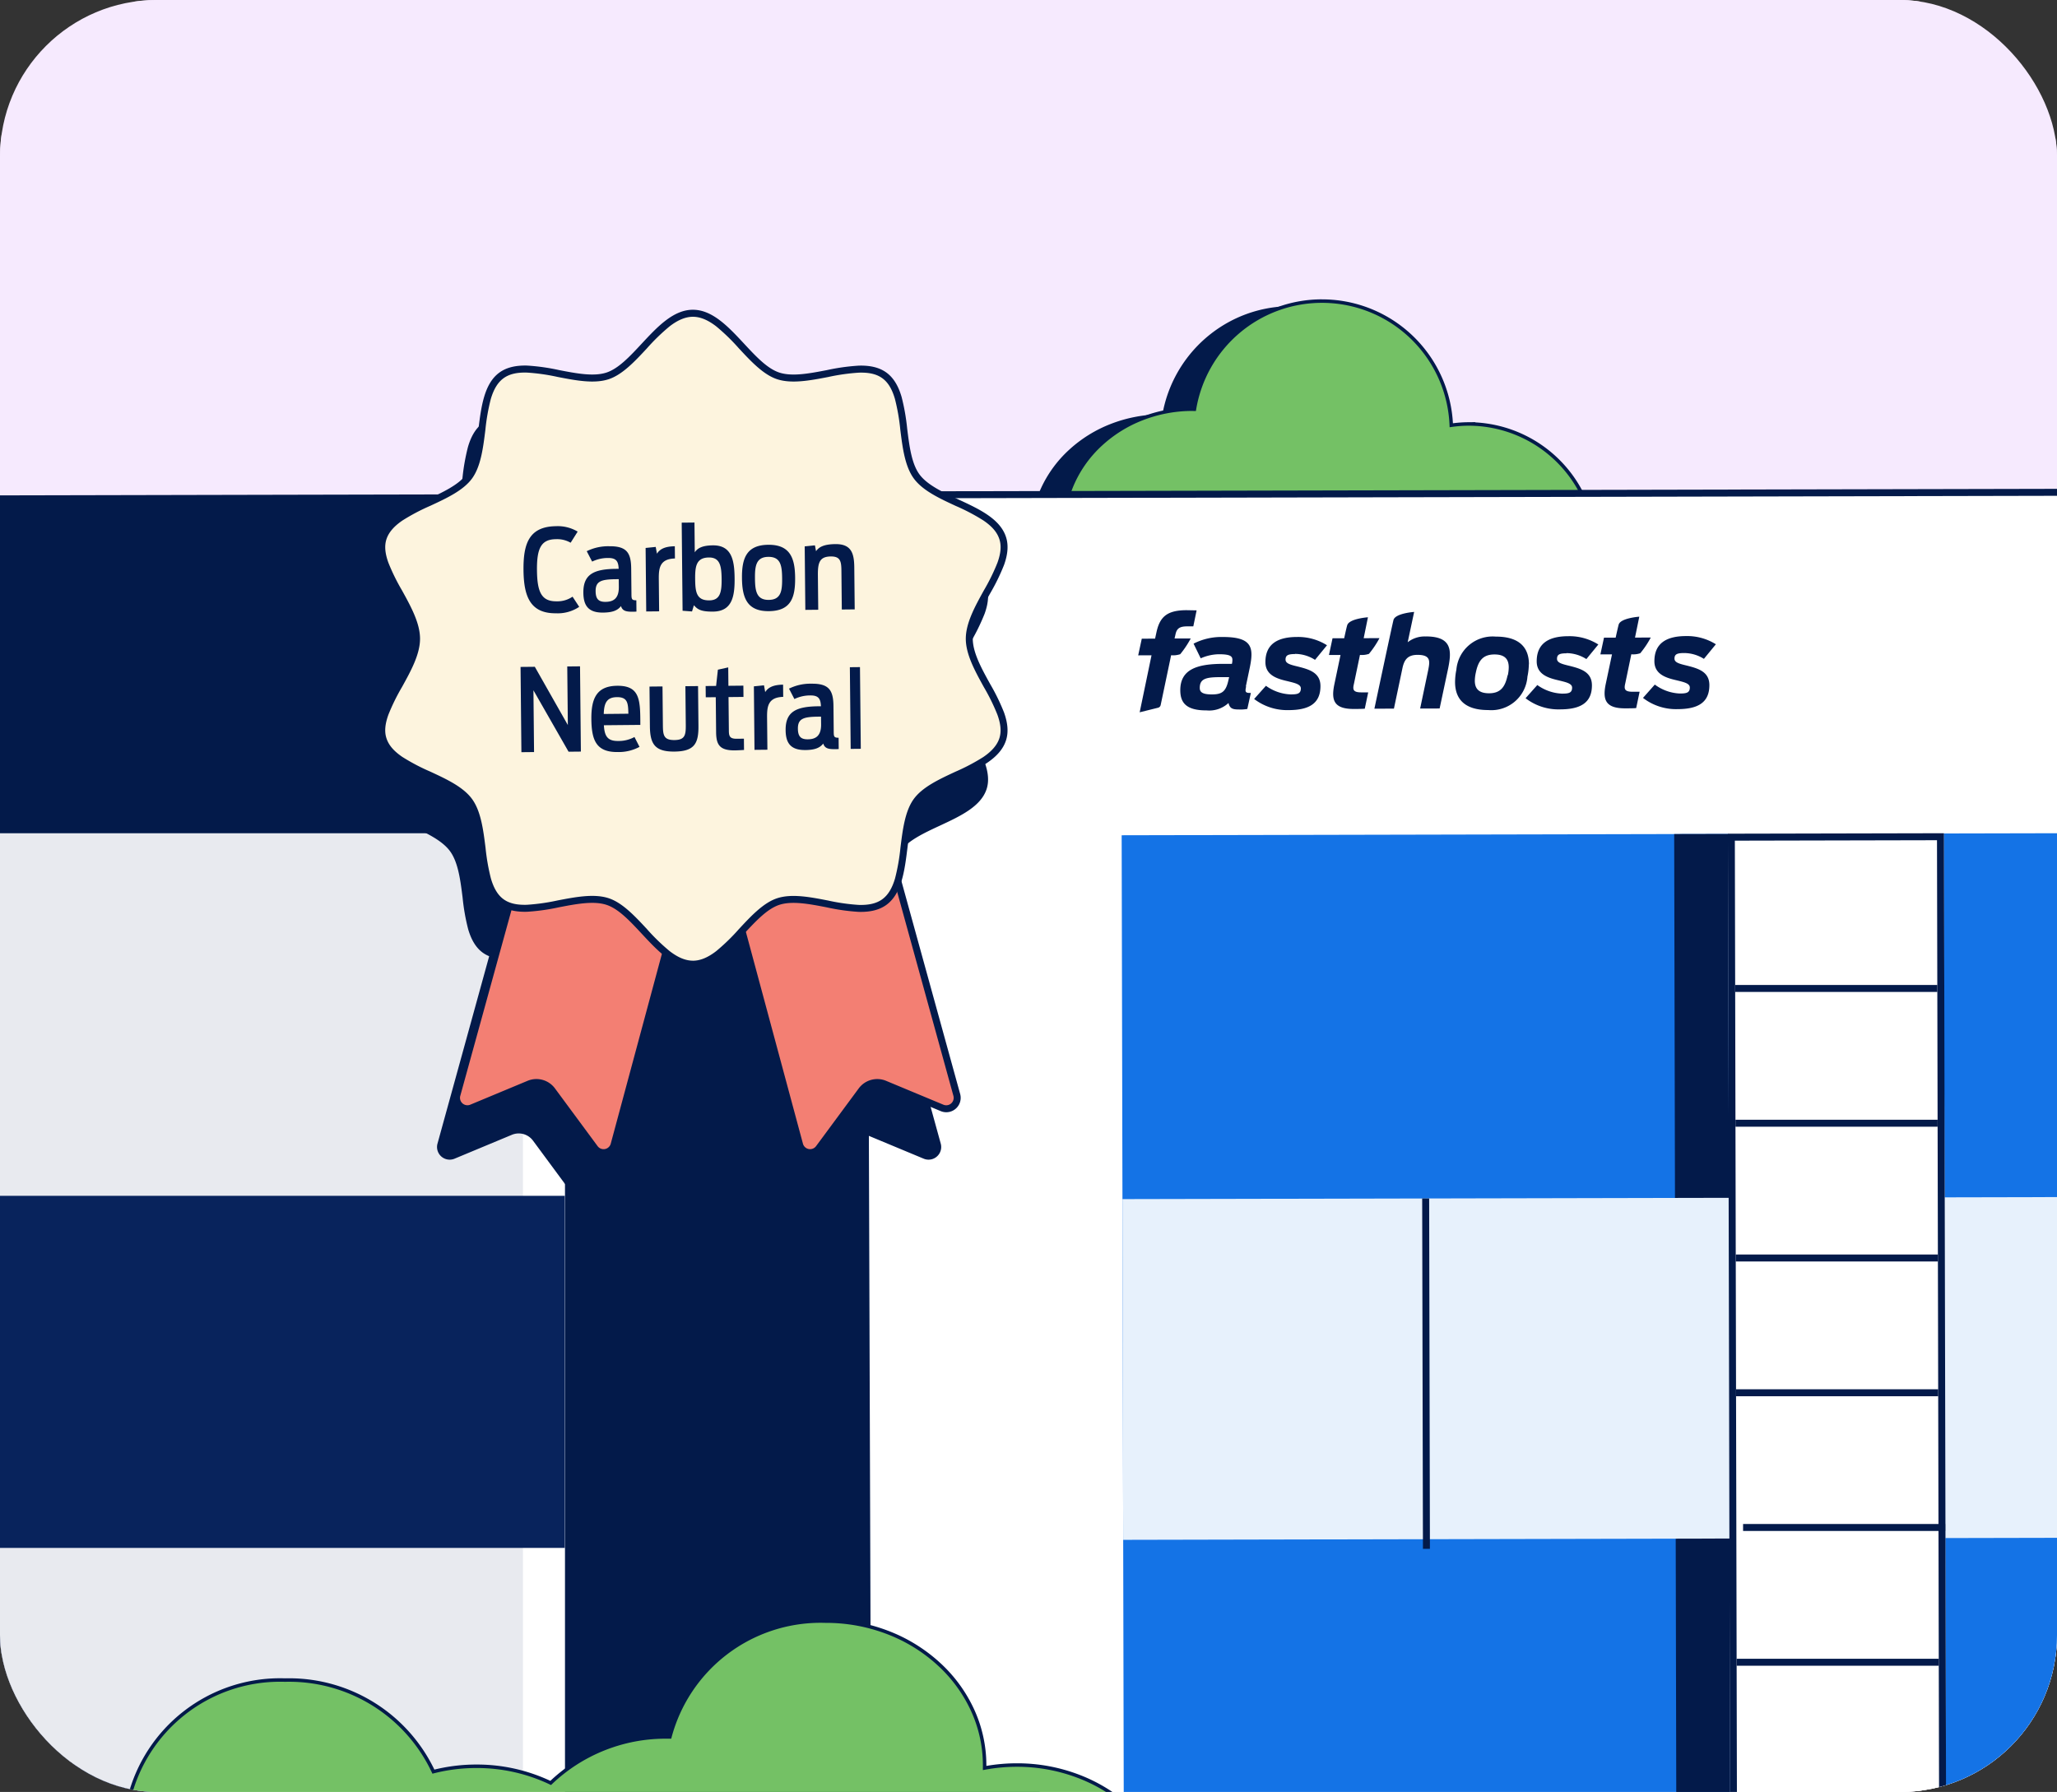<svg xmlns="http://www.w3.org/2000/svg" xmlns:xlink="http://www.w3.org/1999/xlink" width="590" height="514" viewBox="0 0 590 514"><rect x="0" y="0" width="590" height="514" fill="#333333" stroke="none"/><defs><clipPath id="a"><rect width="590" height="514" rx="45" transform="translate(0.5 0.5)" fill="#e7f1fc"/></clipPath><clipPath id="b"><path d="M0,0H590V514H0Z" transform="translate(1356 809)" fill="none"/></clipPath></defs><g transform="translate(-0.5 -0.5)"><g clip-path="url(#a)"><path d="M.5.5h590v514H.5Z" fill="#f6eafe"/><path d="M0,0H591V515H0ZM590,1H1V514H590Z" fill="#f6eafe"/><g transform="translate(-1355.5 -808.5)" clip-path="url(#b)"><path d="M2042.995,918.2a36.485,36.485,0,0,1,36.564,36.406c.044,20.15-13.441,8.726-33.61,8.77s-39.332,11.538-39.376-8.612a36.485,36.485,0,0,1,36.406-36.564Z" fill="#031a4a"/><ellipse cx="37.142" cy="34.05" rx="37.142" ry="34.05" transform="translate(2040.621 900.312) rotate(-0.124)" fill="#031a4a"/><path d="M2130.552,914.005a36.486,36.486,0,0,1,36.564,36.406c.043,20.151-10.488,15.516-30.638,15.559s-42.285,4.75-42.329-15.4a36.486,36.486,0,0,1,36.406-36.565Z" fill="#031a4a"/><path d="M2142.047,913.981Z" fill="#74c165"/><path fill="#031a4a"/><path d="M2142.048,913.981a36.264,36.264,0,0,0-18.407,5.068c-6.106-11.188-18.7-18.876-33.277-18.845-14.2.031-26.517,7.371-32.742,18.122q-1.563-.143-3.133-.151h-.015a36.485,36.485,0,0,0-36.406,36.564c.043,20.15,19.207,8.655,39.376,8.612,7.283-.016,13.687,1.461,18.905,2.409a39.943,39.943,0,0,0,14.162,2.544,39.381,39.381,0,0,0,20.368-5.644c7.753,5.645,22.91,3.316,37.093,3.285,20.151-.043,30.683,4.592,30.639-15.558v-.008a36.481,36.481,0,0,0-36.563-36.4Z" fill="#74c165"/><path d="M2090.452,899.7a39.911,39.911,0,0,1,20.013,5.3,36.041,36.041,0,0,1,13.365,13.353,36.792,36.792,0,0,1,18.217-4.879h.085a36.951,36.951,0,0,1,36.979,36.9v.009a31.719,31.719,0,0,1-.871,8.271,11.013,11.013,0,0,1-2.715,5.055,9.906,9.906,0,0,1-4.858,2.558,28.637,28.637,0,0,1-6.635.6c-1.981,0-4.184-.091-6.516-.187-2.768-.114-5.906-.244-9.263-.244h-.281c-3.213.007-6.511.134-9.7.256-3.292.126-6.4.246-9.438.246a56.565,56.565,0,0,1-10.211-.746,19.731,19.731,0,0,1-7.767-2.945,39.884,39.884,0,0,1-20.291,5.548h-.188a40.3,40.3,0,0,1-14.161-2.56c-.793-.144-1.6-.3-2.46-.462a83.992,83.992,0,0,0-16.195-1.931h-.116a102.575,102.575,0,0,0-16.789,1.872,76.58,76.58,0,0,1-11.876,1.431c-3.739,0-6.325-.817-8.136-2.572-2.06-1.995-3.066-5.214-3.075-9.842a36.955,36.955,0,0,1,36.905-37.065h.018c.95,0,1.91.047,2.859.125a36.2,36.2,0,0,1,13.406-12.991,40.084,40.084,0,0,1,19.607-5.106Zm33,20.039-.248-.455a34.976,34.976,0,0,0-13.239-13.416,38.91,38.91,0,0,0-19.511-5.168h-.087a39.081,39.081,0,0,0-19.117,4.976,35.16,35.16,0,0,0-13.194,12.9l-.16.276-.318-.029c-1.023-.094-2.062-.144-3.09-.149h-.015a35.955,35.955,0,0,0-35.9,36.063c.009,4.344.916,7.329,2.771,9.126,1.614,1.563,3.978,2.291,7.441,2.291a75.959,75.959,0,0,0,11.709-1.417,103.354,103.354,0,0,1,16.954-1.886h.118a84.8,84.8,0,0,1,16.382,1.949c.87.166,1.692.323,2.5.469l.044.008.042.016a39.309,39.309,0,0,0,13.852,2.512h.188a38.886,38.886,0,0,0,20.056-5.572l.284-.171.268.2a18.4,18.4,0,0,0,7.63,2.962,55.623,55.623,0,0,0,10.03.73c3.017,0,6.118-.119,9.4-.245,3.2-.123,6.506-.25,9.738-.257,3.483-.007,6.732.127,9.586.245,2.322.1,4.515.187,6.475.187a27.713,27.713,0,0,0,6.4-.576,8.942,8.942,0,0,0,4.384-2.292c2.261-2.266,3.307-6.276,3.293-12.619v-.009a35.951,35.951,0,0,0-35.979-35.9h-.083a35.79,35.79,0,0,0-18.153,5Z" fill="#031a4a"/><path d="M2228.416,908.137a36.486,36.486,0,0,1,36.564,36.407c.044,20.15-13.441,8.726-33.61,8.769s-39.332,11.539-39.376-8.611a36.487,36.487,0,0,1,36.406-36.565Z" fill="#031a4a"/><ellipse cx="37.142" cy="34.05" rx="37.142" ry="34.05" transform="translate(2227.148 890.247) rotate(-0.124)" fill="#031a4a"/><path d="M2315.961,903.943a36.486,36.486,0,0,1,36.565,36.406c.043,20.151-10.489,15.515-30.639,15.559s-42.284,4.75-42.328-15.4a36.485,36.485,0,0,1,36.406-36.564Z" fill="#031a4a"/><path d="M2326.233,903.921a36.306,36.306,0,0,0-17.562,4.552c-6.207-10.912-18.652-18.362-33-18.331-14.246.031-26.588,7.418-32.795,18.223a36.763,36.763,0,0,0-4.193-.25h-.016a36.486,36.486,0,0,0-36.406,36.564c.044,20.151,19.207,8.656,39.376,8.612,8.378-.018,15.6,1.939,21.177,2.793a39.978,39.978,0,0,0,13,2.158,39.408,39.408,0,0,0,19.735-5.29c7.891,5.206,22.72,2.964,36.609,2.934,20.15-.044,30.682,4.591,30.638-15.559a36.485,36.485,0,0,0-36.563-36.406Z" fill="#74c165"/><path d="M2275.76,889.642a39.98,39.98,0,0,1,19.746,5.147A36.16,36.16,0,0,1,2308.86,907.8a36.905,36.905,0,0,1,17.373-4.38l1.965,0-.083.045a36.955,36.955,0,0,1,35.18,36.862,31.724,31.724,0,0,1-.871,8.273,11.013,11.013,0,0,1-2.715,5.055,9.9,9.9,0,0,1-4.858,2.558,28.253,28.253,0,0,1-6.636.6c-1.98,0-4.182-.091-6.514-.187-2.766-.114-5.9-.244-9.256-.244h-.287c-3.221.007-6.527.135-9.725.258-3.3.127-6.414.247-9.455.247a57.788,57.788,0,0,1-9.838-.682,20.766,20.766,0,0,1-7.607-2.673,39.963,39.963,0,0,1-19.707,5.205h-.056a40.394,40.394,0,0,1-13.077-2.171c-1.472-.227-3.057-.529-4.735-.848a84.1,84.1,0,0,0-16.207-1.932h-.114a102.585,102.585,0,0,0-16.787,1.872,76.57,76.57,0,0,1-11.877,1.432c-3.739,0-6.325-.817-8.137-2.572-2.06-1.995-3.066-5.214-3.076-9.842a36.956,36.956,0,0,1,36.9-37.065h.017a37.418,37.418,0,0,1,3.925.217,36.19,36.19,0,0,1,13.4-13.053,40.058,40.058,0,0,1,19.658-5.136Zm32.721,19.508-.244-.43a35.094,35.094,0,0,0-13.225-13.062,38.978,38.978,0,0,0-19.252-5.017h-.088a39.056,39.056,0,0,0-19.166,5.006,35.142,35.142,0,0,0-13.2,12.966l-.164.286-.327-.038a36.4,36.4,0,0,0-4.136-.247h-.015a35.956,35.956,0,0,0-35.906,36.063c.01,4.344.916,7.329,2.771,9.126,1.614,1.563,3.978,2.291,7.441,2.291a75.952,75.952,0,0,0,11.71-1.418,103.365,103.365,0,0,1,16.952-1.886h.116a84.916,84.916,0,0,1,16.394,1.95c1.686.321,3.278.625,4.744.849l.044.007.042.014a39.394,39.394,0,0,0,12.8,2.131h.056a38.958,38.958,0,0,0,19.471-5.223l.268-.155.258.17a19.434,19.434,0,0,0,7.487,2.69,56.849,56.849,0,0,0,9.668.667c3.022,0,6.128-.12,9.417-.247,3.207-.124,6.522-.252,9.761-.259,3.485-.007,6.731.126,9.586.244,2.321.1,4.513.186,6.472.186a27.723,27.723,0,0,0,6.4-.576,8.941,8.941,0,0,0,4.385-2.292c2.261-2.266,3.307-6.276,3.293-12.62a35.955,35.955,0,0,0-35.983-35.907h-.218a35.9,35.9,0,0,0-17.181,4.489Z" fill="#031a4a"/><path d="M2326.231,903.921Z" fill="#74c165"/><path fill="#031a4a"/><ellipse cx="37.142" cy="34.05" rx="37.142" ry="34.05" transform="translate(1652.089 928.439) rotate(-0.124)" fill="#031a4a"/><path d="M37.142-.5A40.322,40.322,0,0,1,51.78,2.21,37.87,37.87,0,0,1,63.743,9.6a34.434,34.434,0,0,1,8.076,10.982,32.051,32.051,0,0,1,0,26.927A34.434,34.434,0,0,1,63.743,58.5,37.87,37.87,0,0,1,51.78,65.89a40.894,40.894,0,0,1-29.276,0A37.87,37.87,0,0,1,10.541,58.5,34.434,34.434,0,0,1,2.465,47.513a32.051,32.051,0,0,1,0-26.927A34.434,34.434,0,0,1,10.541,9.6,37.87,37.87,0,0,1,22.5,2.21,40.321,40.321,0,0,1,37.142-.5Zm0,68.1a39.326,39.326,0,0,0,14.277-2.642,36.874,36.874,0,0,0,11.649-7.2,33.44,33.44,0,0,0,7.844-10.664,31.051,31.051,0,0,0,0-26.089,33.44,33.44,0,0,0-7.844-10.664,36.874,36.874,0,0,0-11.649-7.2,39.894,39.894,0,0,0-28.553,0,36.873,36.873,0,0,0-11.649,7.2A33.44,33.44,0,0,0,3.373,21.006a31.051,31.051,0,0,0,0,26.089,33.44,33.44,0,0,0,7.844,10.664,36.874,36.874,0,0,0,11.649,7.2A39.326,39.326,0,0,0,37.142,67.6Z" transform="translate(1652.089 928.439) rotate(-0.124)" fill="#031a4a"/><circle cx="37.142" cy="37.142" r="37.142" transform="translate(1689.245 897.324)" fill="#031a4a"/><path d="M37.142-.5A37.652,37.652,0,0,1,51.794,71.826,37.652,37.652,0,0,1,22.49,2.458,37.407,37.407,0,0,1,37.142-.5Zm0,74.284A36.652,36.652,0,0,0,51.4,3.379,36.652,36.652,0,0,0,22.879,70.9,36.412,36.412,0,0,0,37.142,73.784Z" transform="translate(1689.245 897.324)" fill="#031a4a"/><path d="M1769.389,932.591a36.487,36.487,0,0,1,36.553,36.387c.043,20.15-10.488,15.515-30.638,15.559s-42.285,4.749-42.329-15.4a36.486,36.486,0,0,1,36.406-36.564Z" fill="#031a4a"/><path d="M1769.707,932.072l.009.02a36.956,36.956,0,0,1,36.726,36.885,31.726,31.726,0,0,1-.871,8.273,11.016,11.016,0,0,1-2.715,5.055,9.907,9.907,0,0,1-4.858,2.558,28.638,28.638,0,0,1-6.636.6c-1.98,0-4.182-.091-6.514-.187-2.766-.114-5.9-.244-9.256-.244h-.287c-3.222.007-6.531.135-9.73.259-3.3.128-6.42.248-9.464.248a60.55,60.55,0,0,1-9.119-.566,22.762,22.762,0,0,1-7.506-2.314c-4.7-2.555-7-6.979-7.011-13.526a36.956,36.956,0,0,1,36.905-37.065Zm-.644,1.019-.007-.016a35.955,35.955,0,0,0-35.581,36.061,16.756,16.756,0,0,0,1.755,8.024,11.374,11.374,0,0,0,4.733,4.626c4.5,2.445,10.994,2.758,16.147,2.758,3.024,0,6.133-.12,9.425-.247,3.209-.124,6.527-.252,9.767-.259h.289c3.374,0,6.521.13,9.3.244,2.321.1,4.513.186,6.472.186a27.711,27.711,0,0,0,6.4-.577,8.942,8.942,0,0,0,4.385-2.293c2.261-2.266,3.308-6.276,3.294-12.619a35.955,35.955,0,0,0-35.985-35.888Z" fill="#031a4a"/><path d="M1777.087,930.607a36.556,36.556,0,0,0-4.825.367,37.1,37.1,0,0,0-73.67-4.578c-.186,0-.367-.024-.553-.024-20.513.044-37.109,15.325-37.068,34.13s16.7,34.014,37.215,33.97c17.027-.037,31.321-10.584,35.676-24.918.473.017.936.069,1.413.068a37.175,37.175,0,0,0,5.5-.463c1.483,17.838,22.784,13.455,42.241,13.413,20.15-.044,30.681,4.591,30.638-15.559a36.487,36.487,0,0,0-36.567-36.406Z" fill="#74c165"/><path d="M1735.166,894.865c.782,0,1.575.025,2.359.073a37.6,37.6,0,0,1,35.211,35.466,37.221,37.221,0,0,1,4.347-.3l2.165-.021-.141.07a36.958,36.958,0,0,1,35.048,36.856,31.734,31.734,0,0,1-.871,8.273,11.016,11.016,0,0,1-2.715,5.055,9.9,9.9,0,0,1-4.858,2.558,28.254,28.254,0,0,1-6.636.6c-1.98,0-4.182-.091-6.513-.187-2.845-.117-6.081-.25-9.543-.243-3.221.007-6.526.135-9.723.258-3.3.127-6.412.247-9.453.247-7.411,0-12.334-.783-15.964-2.538-4.492-2.172-6.966-5.874-7.548-11.306a37.82,37.82,0,0,1-5.048.389h-.018c-.3,0-.59-.019-.871-.038l-.166-.011a33.258,33.258,0,0,1-4.977,9.713,36.115,36.115,0,0,1-8.182,8,38.587,38.587,0,0,1-10.582,5.273,40.545,40.545,0,0,1-12.3,1.917h-.09a40.311,40.311,0,0,1-14.613-2.7,37.861,37.861,0,0,1-11.95-7.374,34.427,34.427,0,0,1-8.078-10.956,32.051,32.051,0,0,1-.05-26.908,34.434,34.434,0,0,1,8.052-11,37.87,37.87,0,0,1,11.947-7.421,40.318,40.318,0,0,1,14.632-2.741c.047,0,.092,0,.136,0a37.577,37.577,0,0,1,36.991-31.01Zm36.619,36.682-.022-.553a36.6,36.6,0,0,0-34.3-35.057c-.762-.047-1.535-.071-2.3-.071a36.572,36.572,0,0,0-36.08,30.612l-.069.418h-.424c-.109,0-.211-.007-.309-.013s-.167-.011-.244-.011a39.322,39.322,0,0,0-14.27,2.673,36.873,36.873,0,0,0-11.633,7.225,33.44,33.44,0,0,0-7.821,10.681,31.052,31.052,0,0,0,.048,26.071,33.435,33.435,0,0,0,7.846,10.638,36.863,36.863,0,0,0,11.636,7.179,39.315,39.315,0,0,0,14.252,2.634h.088a39.547,39.547,0,0,0,11.994-1.87,37.585,37.585,0,0,0,10.308-5.136,35.117,35.117,0,0,0,7.956-7.774,32.222,32.222,0,0,0,4.941-9.784l.112-.368.385.014c.2.007.389.02.576.032.277.018.539.036.805.036h.012a36.788,36.788,0,0,0,5.422-.457l.532-.085.045.537a14.491,14.491,0,0,0,2.219,6.967,11.776,11.776,0,0,0,4.819,4.054c3.488,1.687,8.277,2.439,15.529,2.439,3.022,0,6.127-.12,9.415-.247,3.206-.124,6.521-.252,9.76-.259,3.483-.007,6.731.126,9.586.244,2.321.1,4.513.186,6.472.186a27.721,27.721,0,0,0,6.4-.576,8.94,8.94,0,0,0,4.385-2.292c2.261-2.266,3.308-6.276,3.294-12.62a35.958,35.958,0,0,0-35.985-35.907h-.086a36.186,36.186,0,0,0-4.75.362Z" fill="#031a4a"/><path d="M1603.755,950.955l.943,435.186-466.4,1.011-.943-435.186Z" fill="#031a4a"/><path d="M1603.755,950.555a.4.4,0,0,1,.4.4l.943,435.186a.4.4,0,0,1-.4.4l-466.4,1.011h0a.4.4,0,0,1-.4-.4l-.943-435.186a.4.4,0,0,1,.4-.4l466.4-1.011Zm.542,435.187-.941-434.386-465.6,1.009.941,434.386Z" fill="#031a4a"/><path d="M1605.054,1386.14l1017.882-2.206-.943-435.186L1603.6,950.955Z" fill="#fff"/><path d="M1604.057,1387.142l0-1L1602.6,949.957l1,0,1019.393-2.209,0,1,.945,436.186-1,0Zm.546-435.189,1.448,433.185,1015.883-2.2L2621,949.75Z" fill="#031a4a"/><path d="M1677.722,1048.581l173.942-.376.627,289.9-173.942.376Z" fill="#1473e6"/><path d="M1913.509,1048.07l177.807-.385.627,289.9-177.807.384Z" fill="#1473e6"/><path d="M2153.161,1047.551l173.942-.376.627,289.9-173.942.376Z" fill="#1473e6"/><path d="M2385.083,1047.048l189.4-.41.627,289.9-189.4.41Z" fill="#1473e6"/><path d="M1836.2,1048.237l15.461-.033.627,289.9-15.46.033Z" fill="#031a4a"/><path d="M2079.719,1047.71l11.6-.025.627,289.9-11.6.025Z" fill="#031a4a"/><path d="M2315.506,1047.2l11.6-.025.627,289.9-11.6.025Z" fill="#031a4a"/><path d="M1673.984,1357.614v-.086c-.049-22.867-20.49-41.369-45.677-41.315a50.537,50.537,0,0,0-9.12.85v-.83c-.049-22.866-20.49-41.359-45.663-41.305a44.748,44.748,0,0,0-44.613,33.219H1528a47.685,47.685,0,0,0-33.272,13.194,49.1,49.1,0,0,0-21.425-4.78,49.831,49.831,0,0,0-12.216,1.538,45.708,45.708,0,0,0-42.527-26.264,44.6,44.6,0,0,0-44.809,34.194,50.378,50.378,0,0,0-9.838-.944c-22.078.048-40.457,14.348-44.612,33.3l-19.021.041.107,49.2,409.971-.889-.107-49.2Z" fill="#031a4a"/><path d="M1299.887,1408.127l-.109-50.2h.5l18.622-.04a39.473,39.473,0,0,1,5.6-12.969,43.42,43.42,0,0,1,10.082-10.67,47.223,47.223,0,0,1,13.469-7.078,50.042,50.042,0,0,1,15.859-2.584h.131a51.013,51.013,0,0,1,9.335.864,45.078,45.078,0,0,1,43.732-34.137c.481,0,.969.008,1.451.023.39-.01.769-.014,1.159-.014a46.211,46.211,0,0,1,41.643,26.195,50.378,50.378,0,0,1,11.939-1.454h.293a49.6,49.6,0,0,1,21.037,4.683,48.184,48.184,0,0,1,33.024-13.1h.872a45.227,45.227,0,0,1,43.613-33.24c.461,0,.929.007,1.391.021h.1a49.745,49.745,0,0,1,17.888,3.276,46.41,46.41,0,0,1,14.627,8.944,41.775,41.775,0,0,1,9.886,13.287,38.414,38.414,0,0,1,3.653,16.3v.233a51.176,51.176,0,0,1,8.619-.752h.111a49.763,49.763,0,0,1,17.9,3.278,46.417,46.417,0,0,1,14.631,8.947,41.785,41.785,0,0,1,9.887,13.29,38.422,38.422,0,0,1,3.65,15.885l36.268-.077.109,50.2h-.5Zm.893-49.2.1,48.2,408.971-.887-.1-48.2-36.267.077v-.587a37.431,37.431,0,0,0-3.559-15.877,40.789,40.789,0,0,0-9.653-12.973,45.421,45.421,0,0,0-14.317-8.754,48.768,48.768,0,0,0-17.538-3.211h-.109a50.168,50.168,0,0,0-9.03.842l-.591.11v-1.431a37.421,37.421,0,0,0-3.558-15.875,40.782,40.782,0,0,0-9.651-12.97,45.412,45.412,0,0,0-14.313-8.751,48.747,48.747,0,0,0-17.53-3.21h-.125c-.454-.014-.914-.021-1.368-.021a44.225,44.225,0,0,0-42.747,32.869l-.1.371h-1.639a47.185,47.185,0,0,0-32.583,13.057l-.249.238-.311-.148a48.6,48.6,0,0,0-20.918-4.732h-.289a49.375,49.375,0,0,0-12.1,1.523l-.4.1-.176-.374a45.21,45.21,0,0,0-40.914-25.991c-.386,0-.761,0-1.148.015h-.029c-.476-.015-.958-.023-1.433-.023a44.076,44.076,0,0,0-42.874,33.834l-.112.467-.471-.093a49.992,49.992,0,0,0-9.612-.935h-.129a49.045,49.045,0,0,0-15.543,2.532,46.221,46.221,0,0,0-13.184,6.928,42.422,42.422,0,0,0-9.851,10.424,38.441,38.441,0,0,0-5.547,13.023l-.086.392Z" fill="#031a4a"/><path d="M1694.523,996.639a27.556,27.556,0,0,0,3.009-4.51l-4.638.01.245-1.075c.325-1.586.965-2.4,3.319-2.4h1.813l.949-4.59-2.876-.052c-5.64.012-7.727,1.911-8.68,6.52l-.359,1.644-3.811.008-1.03,4.78,3.823-.008-3.4,16.346,5.351-1.33a1.016,1.016,0,0,0,.671-.751l3-14.289a6.375,6.375,0,0,0,2.6-.292m13.866,7.314c-.716,3.322-1.781,4.213-4.742,4.22-2.787.006-3.507-.7-3.51-1.856-.005-2.609,1.714-3.1,5.834-3.1l2.594-.005Zm4.971,1.887,1.147-5.464c1.148-5.681.666-8.7-7.827-8.676a17.39,17.39,0,0,0-8.321,1.912l2.05,4.209a13.348,13.348,0,0,1,5.161-1.171c3.212-.007,3.925.529,3.927,1.592a4.328,4.328,0,0,1-.14,1.16h-2.536c-7.367.016-12.281,1.523-12.268,7.572.008,3.506,1.6,5.794,7.515,5.782a8.119,8.119,0,0,0,6.308-2.121c.39,1.546,1.117,1.861,3,1.857a10.869,10.869,0,0,0,2.4-.156l1.018-4.591c-1.755.074-1.644-.433-1.365-1.86m33.723-13.841,1.224-6s-5.283.367-5.929,2.228c-.119.352-.349,1.3-.888,3.782l-3.34.007-1.029,4.8,3.32-.007-1.794,8.543c-.914,4.505-.055,6.957,5.6,6.945.994,0,2.343-.005,3.15-.076l.984-4.683h-1.987c-2.4.005-2.487-.849-2.112-2.423l1.733-8.322a6.267,6.267,0,0,0,2.582-.3,26.837,26.837,0,0,0,3.02-4.51Zm77.825-.169,1.228-6s-5.284.367-5.9,2.228c-.107.352-.33,1.3-.881,3.782l-3.343.007-1.034,4.8,3.332-.007-1.806,8.535c-.925,4.505-.058,6.958,5.6,6.946.993,0,2.342-.006,3.142-.077l.983-4.683h-2c-2.4.006-2.484-.849-2.112-2.422l1.733-8.323a6.219,6.219,0,0,0,2.558-.3,26.035,26.035,0,0,0,3.021-4.51Zm-60.042-.322a7.8,7.8,0,0,0-5.16,1.658l1.852-8.7s-5.26.363-5.9,2.227c-.246.747-5.5,25.524-5.5,25.524l5.6-.012,2.4-11.4c.467-2.3,1.279-4.019,4.34-4.025,3.954-.009,3.568,1.925,3.079,4.427l-2.3,10.967,5.589-.012,2.46-11.571c1.021-5.027,1.094-9.109-6.413-9.093m23.448,11.124c-.692,3.392-2.052,5.169-5.3,5.176-3.092.007-4.1-1.449-4.1-3.6a11.387,11.387,0,0,1,.288-2.319c.7-3.446,2.053-5.208,5.343-5.215,3.092-.006,4.092,1.487,4.1,3.675a11.068,11.068,0,0,1-.281,2.343m6.074-3.2c-.011-4.778-2.723-7.953-9.519-7.938a10.435,10.435,0,0,0-11.293,9.463v.024a18.279,18.279,0,0,0-.379,3.568c.011,4.82,2.723,8.026,9.511,8.012a10.374,10.374,0,0,0,11.235-9.421v-.1a18.587,18.587,0,0,0,.417-3.611" fill="#031a4a"/><path d="M1805.312,996.34a10.715,10.715,0,0,1,5.7,1.708l3.431-4.186a15.51,15.51,0,0,0-8.655-2.377c-5.358.011-9.034,1.913-9.022,7.236.008,3.823,3.516,4.789,6.363,5.448,1.995.5,3.789.846,3.792,2.063,0,1.566-1.036,1.723-2.922,1.727a13,13,0,0,1-7.056-2.47l-3.37,3.784a15.422,15.422,0,0,0,9.914,3.2c5.454-.012,9.13-1.628,9.118-6.9-.008-3.866-3.253-4.775-6.4-5.576-2.22-.528-3.612-.889-3.615-2.021,0-1.241.743-1.579,2.7-1.583m-77.822.169a10.611,10.611,0,0,1,5.713,1.707l3.435-4.186a15.514,15.514,0,0,0-8.64-2.377c-5.358.011-9.034,1.913-9.022,7.236.008,3.823,3.516,4.789,6.363,5.448,1.995.5,3.793.846,3.8,2.063,0,1.566-1.04,1.723-2.922,1.727a12.906,12.906,0,0,1-7.091-2.47l-3.382,3.784a15.614,15.614,0,0,0,9.9,3.19c5.458-.012,9.13-1.627,9.119-6.9-.009-3.865-3.254-4.77-6.4-5.575-2.224-.529-3.612-.889-3.615-2.022,0-1.241.747-1.578,2.7-1.583m112.458,3.324c-2.208-.528-3.6-.889-3.6-2.021,0-1.241.747-1.587,2.7-1.591a10.629,10.629,0,0,1,5.739,1.669l3.435-4.186a15.5,15.5,0,0,0-8.609-2.351c-5.357.012-9.037,1.914-9.026,7.237.009,3.819,3.517,4.789,6.375,5.448,1.995.5,3.782.846,3.785,2.063,0,1.566-1.036,1.723-2.923,1.727a12.952,12.952,0,0,1-7.118-2.563l-3.389,3.823a15.483,15.483,0,0,0,9.921,3.221c5.462-.012,9.131-1.628,9.119-6.9-.008-3.865-3.253-4.774-6.409-5.576" fill="#031a4a"/><path d="M1677.948,1152.946,2575.292,1151l.211,97.737-897.343,1.942Z" fill="#e7f1fc"/><path d="M1851.663,1048.2l61.846-.134.627,289.9-61.846.134Z" fill="#fff"/><path d="M1853.6,1050.133l57.98-.125.62,286.036-57.981.125Z" fill="none"/><path d="M1913.576,1048l0,1,.626,289.037-61.98.134,0-1-.626-289.037Zm-1.376,288.041-.62-286.037-57.98.126.62,286.037Z" fill="#031a4a"/><path d="M2091.315,1047.685l61.846-.134.627,289.9-61.846.134Z" fill="#fff"/><path d="M2151.731,1048.987v.5l.621,286.536-58.981.127v-.5l-.62-286.536Zm-.38,286.038-.618-285.036-56.98.123.617,285.036Z" fill="#031a4a"/><path d="M2327.1,1047.174l69.577-.15.627,289.9-69.577.15Z" fill="#fff"/><path d="M2395.248,1048.459v.5l.621,286.536-66.711.144v-.5l-.62-286.536Zm-.38,286.038-.618-285.036-64.71.14.617,285.036Z" fill="#031a4a"/><path d="M1764.136,1253.259l-.218-100.5,2,0,.218,100.5Z" fill="#031a4a"/><path d="M1911.672,1093.526h-57.98v-2h57.98Z" fill="#031a4a"/><path d="M2092.379,1092.635l0-1,57.98-.126,0,1Z" fill="#031a4a"/><path d="M2328.166,1092.124l0-1,66.677-.145,0,1Z" fill="#031a4a"/><path d="M1911.756,1132.18h-57.98v-2h57.98Z" fill="#031a4a"/><path d="M2092.463,1131.288l0-1,57.98-.126,0,1Z" fill="#031a4a"/><path d="M2328.25,1130.778l0-1,66.677-.145,0,1Z" fill="#031a4a"/><path d="M1911.839,1170.833h-57.98v-2h57.98Z" fill="#031a4a"/><path d="M2092.547,1169.942l0-1,57.98-.126,0,1Z" fill="#031a4a"/><path d="M2328.334,1169.431l0-1,66.677-.145,0,1Z" fill="#031a4a"/><path d="M1911.923,1209.487h-57.98v-2h57.98Z" fill="#031a4a"/><path d="M2092.63,1208.6l0-1,57.98-.126,0,1Z" fill="#031a4a"/><path d="M2328.418,1208.085l0-1,66.677-.145,0,1Z" fill="#031a4a"/><path d="M1913.94,1248.136h-57.98v-2h57.98Z" fill="#031a4a"/><path d="M2094.647,1247.245l0-1,57.98-.126,0,1Z" fill="#031a4a"/><path d="M2330.434,1246.734l0-1,66.677-.145,0,1Z" fill="#031a4a"/><path d="M1912.091,1286.794h-57.98v-2h57.98Z" fill="#031a4a"/><path d="M2092.8,1285.9l0-1,57.98-.126,0,1Z" fill="#031a4a"/><path d="M2328.585,1285.392l0-1,66.677-.145,0,1Z" fill="#031a4a"/><path d="M2002.356,1252.742l-.218-100.5,1,0,.218,100.5Z" fill="#031a4a"/><path d="M2488.44,1250.646l-.218-100.5,1,0,.218,100.5Z" fill="#031a4a"/><path d="M1344,1048h174v290H1344Z" fill="#fff" opacity="0.91"/><path d="M1506,1048h12v290h-12Z" fill="#fff"/><path d="M1344,1152h174v101H1344Z" fill="#08235c"/><path d="M1693.212,1356.675v-.086c-.049-22.867-20.49-41.369-45.677-41.315a50.535,50.535,0,0,0-9.12.85v-.83c-.049-22.866-20.49-41.359-45.663-41.3a44.748,44.748,0,0,0-44.613,33.219h-.912a47.685,47.685,0,0,0-33.272,13.194,49.1,49.1,0,0,0-21.425-4.78,49.819,49.819,0,0,0-12.216,1.538,45.708,45.708,0,0,0-42.527-26.264,44.6,44.6,0,0,0-44.809,34.194,50.387,50.387,0,0,0-9.838-.944c-22.078.048-40.457,14.348-44.612,33.3l-19.021.041.107,49.2,409.971-.889-.107-49.2Z" fill="#74c165"/><path d="M1319.115,1407.193l-.109-50.2h.5l18.622-.04a39.473,39.473,0,0,1,5.6-12.969,43.42,43.42,0,0,1,10.082-10.67,47.223,47.223,0,0,1,13.469-7.078,50.042,50.042,0,0,1,15.859-2.584h.13a51.022,51.022,0,0,1,9.337.864,45.078,45.078,0,0,1,43.732-34.137c.481,0,.969.008,1.451.023.39-.01.769-.014,1.159-.014a46.211,46.211,0,0,1,41.643,26.194,50.357,50.357,0,0,1,11.939-1.453h.293a49.6,49.6,0,0,1,21.037,4.683,48.183,48.183,0,0,1,33.024-13.1h.873a45.227,45.227,0,0,1,43.613-33.24c.461,0,.929.007,1.391.021h.112a49.727,49.727,0,0,1,17.884,3.276,46.4,46.4,0,0,1,14.623,8.943,41.774,41.774,0,0,1,9.884,13.286,38.412,38.412,0,0,1,3.652,16.294v.233a51.174,51.174,0,0,1,8.619-.752h.111a49.764,49.764,0,0,1,17.9,3.278,46.415,46.415,0,0,1,14.631,8.947,41.784,41.784,0,0,1,9.887,13.29,38.422,38.422,0,0,1,3.65,15.885l36.268-.072.109,50.2h-.5Zm.893-49.2.1,48.2,408.971-.887-.1-48.2-36.267.072v-.587a37.43,37.43,0,0,0-3.559-15.877,40.794,40.794,0,0,0-9.653-12.973,45.422,45.422,0,0,0-14.317-8.754,48.769,48.769,0,0,0-17.538-3.211h-.109a50.164,50.164,0,0,0-9.03.842l-.591.11v-1.431a37.418,37.418,0,0,0-3.558-15.872,40.78,40.78,0,0,0-9.649-12.968,45.4,45.4,0,0,0-14.31-8.75,48.731,48.731,0,0,0-17.526-3.21h-.135c-.454-.014-.914-.021-1.368-.021a44.225,44.225,0,0,0-42.747,32.869l-.1.371h-1.64a47.184,47.184,0,0,0-32.583,13.057l-.249.238-.311-.148a48.6,48.6,0,0,0-20.918-4.732h-.289a49.365,49.365,0,0,0-12.1,1.522l-.4.1-.176-.374a45.211,45.211,0,0,0-40.914-25.991c-.386,0-.761,0-1.148.015h-.029c-.476-.015-.958-.023-1.433-.023a44.075,44.075,0,0,0-42.873,33.834l-.112.467-.471-.093a50,50,0,0,0-9.613-.935h-.127a49.045,49.045,0,0,0-15.542,2.532,46.221,46.221,0,0,0-13.184,6.928,42.422,42.422,0,0,0-9.851,10.424,38.441,38.441,0,0,0-5.547,13.023l-.086.392Z" fill="#031a4a"/></g><path d="M144.984,261.527l-18.513,67.139a3.133,3.133,0,0,0,2.188,3.853,3.1,3.1,0,0,0,2.034-.133l16.423-6.842a5.618,5.618,0,0,1,6.673,1.845l12.229,16.557a3.127,3.127,0,0,0,5.546-1.046l18.611-69.071a23.4,23.4,0,1,0-45.163-12.3" fill="#031a4a"/><path d="M168.549,345.725a3.648,3.648,0,0,1-2.935-1.484l-12.228-16.555a5.109,5.109,0,0,0-6.079-1.68l-16.423,6.842a3.629,3.629,0,0,1-4.9-4.314L144.5,261.394l.964.266L126.953,328.8a2.626,2.626,0,0,0,3.545,3.127l16.426-6.843a6.107,6.107,0,0,1,7.267,2.009l12.229,16.557a2.627,2.627,0,0,0,4.661-.877L189.692,273.7a22.9,22.9,0,1,0-44.2-12.039l-.965-.263a23.9,23.9,0,1,1,46.128,12.564l-18.611,69.07a3.644,3.644,0,0,1-2.833,2.633A3.583,3.583,0,0,1,168.549,345.725Z" fill="#031a4a"/><path d="M251.337,261.527l18.513,67.144a3.132,3.132,0,0,1-2.186,3.85h-.005a3.093,3.093,0,0,1-2.036-.131L249.2,325.549a5.617,5.617,0,0,0-6.673,1.845L230.3,343.943a3.126,3.126,0,0,1-5.546-1.046l-18.611-69.07a23.406,23.406,0,1,1,45.168-12.3" fill="#031a4a"/><path d="M227.768,345.724a3.584,3.584,0,0,1-.664-.062,3.643,3.643,0,0,1-2.834-2.637l-18.61-69.068a23.906,23.906,0,1,1,46.133-12.562l-.965.263a22.906,22.906,0,1,0-44.2,12.038l18.611,69.071a2.626,2.626,0,0,0,4.66.881L242.125,327.1a6.106,6.106,0,0,1,7.267-2.01l16.423,6.841a2.605,2.605,0,0,0,1.71.111l.067-.018a2.636,2.636,0,0,0,1.776-3.218L250.855,261.66l.964-.266,18.513,67.144A3.637,3.637,0,0,1,267.8,333l-.071.018a3.608,3.608,0,0,1-2.3-.17l-16.42-6.84a5.108,5.108,0,0,0-6.079,1.681L230.7,344.24A3.645,3.645,0,0,1,227.768,345.724Z" fill="#031a4a"/><path d="M194.16,291.17c-9.307,0-16.11-15.248-24.512-17.978-8.709-2.828-23.151,5.423-30.4.149s-3.911-21.639-9.236-28.954-21.9-9.01-24.7-17.716c-2.738-8.4,9.58-19.545,9.58-28.856s-12.307-20.456-9.58-28.853c2.826-8.7,19.433-10.471,24.7-17.716s1.916-23.631,9.236-28.954,21.679,2.977,30.4.149c8.4-2.735,15.2-17.974,24.512-17.974s16.106,15.244,24.507,17.974c8.71,2.828,23.149-5.423,30.409-.149s3.9,21.638,9.236,28.959,21.9,9,24.7,17.716c2.738,8.4-9.579,19.541-9.579,28.848s12.307,20.457,9.579,28.856c-2.828,8.709-19.438,10.471-24.7,17.716s-1.916,23.63-9.241,28.959-21.679-2.977-30.4-.154c-8.41,2.735-15.2,17.978-24.507,17.978" fill="#031a4a"/><path d="M194.164,291.67v-1c2.211,0,4.494-.931,6.98-2.848a58.216,58.216,0,0,0,6.589-6.4c3.411-3.667,6.939-7.46,10.784-8.71,4.047-1.31,9.253-.3,14.288.677a58.044,58.044,0,0,0,8.905,1.27c3.04.089,5.352-.475,7.067-1.723s2.983-3.3,3.85-6.263a59.208,59.208,0,0,0,1.57-8.957c.63-5.056,1.282-10.285,3.711-13.629s7.182-5.549,11.782-7.687a58.46,58.46,0,0,0,8.055-4.248c2.558-1.743,4.125-3.588,4.792-5.642.64-1.972.462-4.215-.56-7.061a58.641,58.641,0,0,0-3.911-7.98c-2.523-4.57-5.132-9.3-5.132-13.661s2.61-9.086,5.134-13.653a58.516,58.516,0,0,0,3.913-7.978c1.023-2.845,1.2-5.089.557-7.061-.66-2.054-2.216-3.893-4.757-5.626a57.812,57.812,0,0,0-8.023-4.223c-4.615-2.139-9.387-4.35-11.849-7.727-2.478-3.4-3.136-8.675-3.773-13.778a59.074,59.074,0,0,0-1.557-8.888c-.856-2.927-2.1-4.949-3.8-6.183s-3.993-1.788-7.026-1.7a58.7,58.7,0,0,0-8.9,1.258c-5.061.972-10.295,1.977-14.346.662a16.4,16.4,0,0,1-5.558-3.447c-1.765-1.545-3.52-3.431-5.216-5.255a58.23,58.23,0,0,0-6.592-6.4c-2.487-1.917-4.772-2.849-6.986-2.849s-4.5.932-6.989,2.85a58.27,58.27,0,0,0-6.6,6.4c-1.7,1.823-3.451,3.708-5.216,5.253a16.42,16.42,0,0,1-5.557,3.448c-4.049,1.313-9.259.3-14.3-.672a58.086,58.086,0,0,0-8.9-1.268c-3.039-.088-5.349.474-7.062,1.72s-2.979,3.3-3.845,6.255a59.178,59.178,0,0,0-1.568,8.951c-.63,5.06-1.281,10.292-3.714,13.637s-7.185,5.55-11.786,7.69a58.522,58.522,0,0,0-8.053,4.249c-2.557,1.742-4.123,3.586-4.79,5.638-.64,1.971-.462,4.213.56,7.057a58.608,58.608,0,0,0,3.91,7.976c2.524,4.571,5.134,9.3,5.134,13.665s-2.61,9.091-5.135,13.66a58.541,58.541,0,0,0-3.913,7.98c-1.023,2.845-1.2,5.089-.557,7.061.66,2.051,2.215,3.889,4.757,5.621a57.928,57.928,0,0,0,8.024,4.225c4.617,2.141,9.39,4.355,11.848,7.73,2.472,3.4,3.133,8.669,3.772,13.768a59.225,59.225,0,0,0,1.561,8.891c.857,2.928,2.1,4.951,3.793,6.185s3.988,1.787,7.019,1.7a58.677,58.677,0,0,0,8.9-1.257c5.062-.972,10.3-1.977,14.346-.662a16.407,16.407,0,0,1,5.561,3.449c1.766,1.546,3.522,3.432,5.22,5.257a58.29,58.29,0,0,0,6.594,6.4c2.487,1.917,4.772,2.849,6.983,2.849v1c-5.407,0-9.932-4.863-14.309-9.567-3.478-3.738-6.763-7.268-10.357-8.436-3.806-1.236-8.911-.255-13.849.693a59.37,59.37,0,0,1-9.055,1.275c-3.26.1-5.758-.524-7.636-1.89s-3.244-3.565-4.165-6.713a59.921,59.921,0,0,1-1.593-9.047c-.623-4.974-1.268-10.117-3.588-13.3-2.3-3.166-6.959-5.324-11.46-7.412a58.626,58.626,0,0,1-8.166-4.306c-2.733-1.862-4.416-3.871-5.146-6.139-.7-2.162-.52-4.684.567-7.708a59.233,59.233,0,0,1,3.979-8.125c2.463-4.458,5.01-9.068,5.01-13.176s-2.547-8.722-5.009-13.182a59.308,59.308,0,0,1-3.976-8.121c-1.086-3.022-1.273-5.542-.57-7.7,1.632-5.025,7.6-7.8,13.372-10.484,4.486-2.086,9.125-4.243,11.4-7.372s2.916-8.239,3.53-13.173a59.874,59.874,0,0,1,1.6-9.108c.93-3.178,2.309-5.4,4.216-6.783s4.411-2.006,7.679-1.911a58.784,58.784,0,0,1,9.063,1.286c4.914.952,10,1.936,13.8.7,3.591-1.169,6.874-4.7,10.35-8.431,4.378-4.7,8.905-9.568,14.317-9.568s9.935,4.863,14.31,9.566c3.476,3.736,6.758,7.265,10.352,8.432,3.806,1.236,8.911.255,13.848-.693A59.393,59.393,0,0,1,241.727,120c3.262-.095,5.761.523,7.643,1.89s3.247,3.564,4.167,6.711a59.772,59.772,0,0,1,1.589,9.045c.621,4.976,1.264,10.122,3.589,13.312,2.309,3.168,6.962,5.324,11.461,7.409a58.51,58.51,0,0,1,8.166,4.3c2.732,1.862,4.415,3.872,5.145,6.144.7,2.162.52,4.684-.567,7.707a59.213,59.213,0,0,1-3.979,8.124c-2.462,4.456-5.009,9.064-5.009,13.17s2.546,8.718,5.008,13.178a59.329,59.329,0,0,1,3.977,8.125c1.087,3.023,1.273,5.544.57,7.708-1.633,5.03-7.6,7.8-13.376,10.488-4.485,2.085-9.123,4.24-11.395,7.368s-2.913,8.234-3.528,13.165a59.911,59.911,0,0,1-1.6,9.114c-.931,3.18-2.312,5.4-4.221,6.79s-4.414,2.009-7.685,1.913a58.742,58.742,0,0,1-9.066-1.288c-4.91-.953-9.988-1.938-13.789-.708-3.6,1.17-6.883,4.7-10.36,8.44C204.092,286.809,199.57,291.67,194.164,291.67Z" fill="#031a4a"/><path d="M150.069,247.421,131.556,314.56a3.133,3.133,0,0,0,2.188,3.854,3.1,3.1,0,0,0,2.034-.133l16.423-6.842a5.617,5.617,0,0,1,6.673,1.845L171.1,329.839a3.127,3.127,0,0,0,5.546-1.046l18.611-69.071a23.4,23.4,0,1,0-45.163-12.3" fill="#f37f73"/><path d="M173.634,332.118a4.151,4.151,0,0,1-3.339-1.689L158.07,313.878a4.608,4.608,0,0,0-5.484-1.516l-16.419,6.84a4.129,4.129,0,0,1-5.574-4.909L149.1,247.155l1.928.532L132.52,314.826a2.127,2.127,0,0,0,2.868,2.534l.005,0,16.423-6.842a6.605,6.605,0,0,1,7.861,2.173l12.229,16.556a2.127,2.127,0,0,0,3.775-.708l18.612-69.075a22.4,22.4,0,1,0-43.233-11.778l-1.93-.526a24.4,24.4,0,1,1,47.093,12.827l-18.61,69.068a4.146,4.146,0,0,1-3.223,2.994A4.078,4.078,0,0,1,173.634,332.118Z" fill="#031a4a"/><path d="M256.421,247.421l18.513,67.144a3.131,3.131,0,0,1-2.186,3.85h-.005a3.092,3.092,0,0,1-2.036-.132l-16.423-6.841a5.617,5.617,0,0,0-6.673,1.845l-12.228,16.549a3.126,3.126,0,0,1-5.546-1.046l-18.611-69.07a23.406,23.406,0,1,1,45.168-12.3" fill="#f37f73"/><path d="M232.851,332.116a4.078,4.078,0,0,1-.756-.071,4.146,4.146,0,0,1-3.224-3L210.26,259.98a24.406,24.406,0,1,1,47.1-12.824l-1.93.526a22.406,22.406,0,1,0-43.238,11.775L230.8,328.53a2.126,2.126,0,0,0,3.773.716l0,0,12.228-16.549a6.605,6.605,0,0,1,7.861-2.174l16.429,6.844a2.1,2.1,0,0,0,1.378.089l.085-.024a2.134,2.134,0,0,0,1.41-2.6l-18.513-67.144,1.928-.532L275.9,314.3a4.136,4.136,0,0,1-2.884,5.08l-.131.036h-.014a4.109,4.109,0,0,1-2.55-.21l-16.42-6.84a4.608,4.608,0,0,0-5.485,1.517L236.187,330.43A4.15,4.15,0,0,1,232.851,332.116Z" fill="#031a4a"/><path d="M199.244,277.064c-9.307,0-16.11-15.248-24.512-17.978-8.709-2.828-23.151,5.423-30.4.149s-3.911-21.639-9.236-28.954-21.9-9.01-24.7-17.717c-2.738-8.4,9.58-19.544,9.58-28.856s-12.307-20.456-9.58-28.853c2.826-8.7,19.433-10.472,24.7-17.716s1.916-23.631,9.236-28.954,21.679,2.977,30.4.148c8.4-2.734,15.2-17.973,24.512-17.973s16.106,15.244,24.507,17.973c8.71,2.829,23.149-5.422,30.409-.148s3.9,21.638,9.235,28.959,21.9,9,24.7,17.716c2.738,8.4-9.579,19.541-9.579,28.848s12.307,20.456,9.579,28.856c-2.828,8.71-19.438,10.472-24.7,17.717s-1.916,23.63-9.24,28.959-21.68-2.977-30.4-.154c-8.409,2.735-15.2,17.978-24.507,17.978" fill="#fdf4de"/><path d="M199.248,278.064v-2c2.1,0,4.28-.9,6.675-2.744a57.879,57.879,0,0,0,6.528-6.341c3.455-3.714,7.027-7.554,10.994-8.844,4.17-1.35,9.441-.327,14.538.662a57.7,57.7,0,0,0,8.825,1.262c2.966.086,5.114-.431,6.758-1.627s2.829-3.148,3.663-6a58.87,58.87,0,0,0,1.554-8.878c.638-5.12,1.3-10.413,3.8-13.862s7.317-5.681,11.976-7.846a58.112,58.112,0,0,0,7.984-4.208c2.463-1.678,3.967-3.439,4.6-5.384.6-1.861.428-4-.555-6.738a58.289,58.289,0,0,0-3.878-7.907c-2.554-4.626-5.194-9.409-5.194-13.9s2.641-9.273,5.2-13.9a58.173,58.173,0,0,0,3.88-7.906c.983-2.735,1.159-4.876.552-6.737-.634-1.973-2.083-3.677-4.563-5.367a57.466,57.466,0,0,0-7.952-4.183c-4.673-2.165-9.5-4.4-12.042-7.887-2.553-3.5-3.22-8.844-3.864-14.009a58.726,58.726,0,0,0-1.541-8.81c-.835-2.856-1.982-4.737-3.609-5.919s-3.759-1.69-6.717-1.6a58.348,58.348,0,0,0-8.818,1.249c-5.124.984-10.422,2-14.6.646-3.963-1.287-7.534-5.125-10.987-8.837a57.877,57.877,0,0,0-6.531-6.342c-2.4-1.847-4.582-2.745-6.68-2.745s-4.285.9-6.683,2.746a57.918,57.918,0,0,0-6.535,6.343c-3.453,3.71-7.023,7.546-10.984,8.835-4.172,1.353-9.447.332-14.548-.656a57.74,57.74,0,0,0-8.82-1.259c-2.964-.086-5.11.43-6.753,1.625s-2.825,3.144-3.659,5.992a58.833,58.833,0,0,0-1.551,8.872c-.638,5.123-1.3,10.42-3.805,13.87s-7.32,5.682-11.979,7.849a58.179,58.179,0,0,0-7.982,4.209c-2.462,1.678-3.965,3.437-4.6,5.379-.6,1.86-.428,4,.555,6.733a58.261,58.261,0,0,0,3.877,7.9c2.555,4.627,5.2,9.411,5.2,13.908s-2.642,9.278-5.2,13.9a58.191,58.191,0,0,0-3.88,7.907c-.983,2.735-1.158,4.876-.552,6.737.633,1.97,2.083,3.673,4.564,5.364a57.581,57.581,0,0,0,7.953,4.185c4.674,2.168,9.507,4.409,12.041,7.889,2.548,3.5,3.217,8.838,3.864,14a58.879,58.879,0,0,0,1.545,8.812c.824,2.818,2,4.755,3.608,5.921,1.622,1.18,3.754,1.69,6.71,1.6a58.332,58.332,0,0,0,8.815-1.249c5.124-.984,10.422-2,14.6-.647,3.964,1.288,7.537,5.128,10.992,8.841a57.94,57.94,0,0,0,6.533,6.343c2.4,1.847,4.581,2.745,6.678,2.745v2c-5.624,0-10.226-4.944-14.675-9.726-3.433-3.689-6.675-7.173-10.146-8.3-3.683-1.2-8.725-.228-13.6.708a59.722,59.722,0,0,1-9.135,1.284c-3.375.1-5.973-.552-7.945-1.986s-3.4-3.719-4.351-6.977a60.274,60.274,0,0,1-1.609-9.125c-.615-4.911-1.252-9.989-3.5-13.072-2.228-3.061-6.823-5.192-11.265-7.252-5.848-2.712-11.9-5.517-13.578-10.747-.74-2.27-.553-4.9.573-8.03a59.576,59.576,0,0,1,4.012-8.2c2.432-4.4,4.948-8.956,4.948-12.935s-2.515-8.536-4.947-12.941a59.649,59.649,0,0,1-4.008-8.193c-1.125-3.13-1.313-5.756-.575-8.028,1.7-5.232,7.768-8.054,13.637-10.784,4.428-2.059,9.007-4.189,11.2-7.211s2.832-8.069,3.438-12.94c.8-6.41,1.623-13.038,6.018-16.234,1.992-1.448,4.6-2.1,7.987-2.006a59.137,59.137,0,0,1,9.143,1.294c4.852.94,9.869,1.912,13.55.718,3.468-1.129,6.708-4.61,10.138-8.3,4.451-4.782,9.053-9.726,14.682-9.726s10.227,4.944,14.676,9.725c3.43,3.687,6.67,7.17,10.14,8.3,3.684,1.2,8.725.229,13.6-.708a59.747,59.747,0,0,1,9.137-1.284c3.376-.1,5.977.551,7.951,1.985s3.4,3.718,4.354,6.976a60.126,60.126,0,0,1,1.606,9.124c.613,4.913,1.247,9.993,3.5,13.079,2.232,3.063,6.825,5.192,11.267,7.25,5.848,2.71,11.895,5.512,13.577,10.749.74,2.27.553,4.9-.573,8.029a59.558,59.558,0,0,1-4.012,8.2c-2.432,4.4-4.946,8.951-4.946,12.928s2.514,8.532,4.945,12.936a59.677,59.677,0,0,1,4.009,8.2c1.125,3.131,1.314,5.759.575,8.032-1.7,5.238-7.771,8.06-13.642,10.788-4.427,2.058-9.005,4.185-11.2,7.208s-2.829,8.066-3.436,12.934c-.8,6.413-1.626,13.045-6.025,16.246-1.993,1.45-4.608,2.107-7.993,2.009a59.1,59.1,0,0,1-9.147-1.3c-4.848-.941-9.862-1.913-13.54-.723-3.474,1.13-6.715,4.615-10.147,8.3C209.47,273.121,204.872,278.064,199.248,278.064Z" fill="#031a4a"/><path d="M159.986,176.413a11.052,11.052,0,0,0,6.648-1.848l-1.91-2.918a7.692,7.692,0,0,1-4.575,1.332c-4.323.044-5.57-2.617-5.633-8.92s1.2-8.857,5.422-8.9a7.746,7.746,0,0,1,4.235,1.015l2.014-3.189A11.055,11.055,0,0,0,160,151.43c-7.821.078-9.421,5.11-9.346,12.6.076,7.623,1.976,12.455,9.332,12.381Zm13.463-.2c2.508-.025,4.12-.5,5.163-1.867.413,1.349,1.4,1.636,3.382,1.616.33,0,.693-.007,1.056-.043l-.032-3.236c-1.287.013-1.39-.316-1.4-1.67l-.075-7.457c-.045-4.521-1.318-6.423-6.264-6.373a13.848,13.848,0,0,0-6.487,1.418l1.548,2.984a10.3,10.3,0,0,1,4.578-1.035c2.376-.024,2.947.993,3.03,3.105l-.725.007c-6.435.064-9.456,1.58-9.4,6.86.033,3.5,1.276,5.734,5.632,5.69Zm.761-3.077c-1.914.019-2.845-.7-2.868-3.04-.03-2.938,1.649-3.418,5.939-3.46l.693-.007.022,2.238c.034,3.37-1.64,4.245-3.786,4.267Zm11.645,2.753,3.7-.037-.092-9.174c-.031-3.135.206-5.877,4.627-5.987l-.035-3.5c-3.036.03-4.38.935-5.127,2.13l-.35-1.943-2.9.293Zm10.427-.205,2.708.205.544-1.787c1,1.145,1.932,1.862,5.495,1.826,5.511-.055,6.226-4.452,6.175-9.563-.05-5.016-.755-9.493-6.233-9.438-2.838.028-4.35.7-5.194,2l-.086-8.547-3.662.036Zm7.66-2.976c-3.663.036-4.017-2.37-4.054-6.06s.3-6.2,3.931-6.24c3.2-.032,3.625,2.439,3.662,6.164C207.516,170.328,207.077,172.678,203.942,172.71Zm17.094,3.093c6.369-.064,7.584-3.937,7.527-9.613-.055-5.478-1.349-9.488-7.718-9.424-6.336.063-7.583,4.036-7.528,9.576.056,5.61,1.449,9.524,7.719,9.46ZM221,172.569c-3.5.035-3.92-2.535-3.955-6.132-.037-3.63.338-6.175,3.832-6.21,3.53-.035,3.92,2.5,3.956,6.132C224.872,169.956,224.534,172.534,221,172.569Zm10.491,2.865,3.7-.037-.1-9.834c-.037-3.63.44-5.417,3.708-5.45,2.706-.026,3.013,1.357,3.04,4.063l.112,11.154,3.7-.037-.12-12.012c-.04-3.96-.76-6.758-5.414-6.712-3.3.033-4.744.84-5.557,2.036l-.317-1.68-2.934.293Zm-81.44,40.819,3.63-.037-.177-17.72,10.077,17.621,3.531-.035-.245-24.453-3.663.037.168,16.8L153.9,191.759l-4.092.04Zm27.557-.045a12.576,12.576,0,0,0,6.322-1.482l-1.446-2.824a9.484,9.484,0,0,1-4.708,1.136c-3.1.031-3.877-1.48-4.072-4.514l10.461-.1c-.006-7.162-.08-11.286-6.647-11.22-6.006.06-7.453,3.8-7.4,9.574C170.183,212.651,171.407,216.27,177.611,216.208Zm-.157-15.74c3.1-.032,3.218,1.75,3.282,4.752l-7.062.07c.1-3.07.81-4.793,3.78-4.823Zm16.493,15.61c5.775-.058,6.94-2.347,6.89-7.4l-.114-11.385-3.63.036.111,11.154c.029,2.871-.257,4.26-3.224,4.29-3.07.03-3.314-1.353-3.343-4.19l-.111-11.188-3.73.037.114,11.385C186.96,213.871,188.3,216.134,193.947,216.078Zm8.986-15.569,2.87-.028.1,10.065c.037,3.7,1.108,5.236,5.5,5.192q1.255-.04,2.507-.125l-.032-3.233-2.082.021c-1.98.02-2.22-.77-2.234-2.288l-.1-9.669,4.29-.043-.032-3.234-4.29.043-.053-5.28-2.964.657-.514,4.658-3,.03Zm13.979,15.075,3.7-.037-.092-9.174c-.031-3.135.206-5.876,4.627-5.987l-.035-3.5c-3.036.03-4.38.935-5.127,2.13l-.35-1.943-2.9.293Zm14.555.055c2.508-.025,4.12-.5,5.163-1.867.413,1.349,1.4,1.636,3.382,1.616.33,0,.693-.007,1.056-.043l-.032-3.236c-1.287.012-1.39-.317-1.4-1.67l-.075-7.458c-.045-4.52-1.318-6.422-6.264-6.373a13.848,13.848,0,0,0-6.487,1.418l1.548,2.985a10.3,10.3,0,0,1,4.578-1.036c2.376-.023,2.947.994,3.03,3.1l-.725.008c-6.435.064-9.456,1.58-9.4,6.86.033,3.5,1.276,5.734,5.632,5.69Zm.761-3.077c-1.914.019-2.845-.7-2.868-3.04-.03-2.938,1.649-3.418,5.939-3.46l.693-.008.022,2.238c.034,3.371-1.64,4.246-3.786,4.268Zm12.272,2.746,2.9-.029-.234-23.43-2.9.03Z" fill="#031a4a"/></g></g></svg>